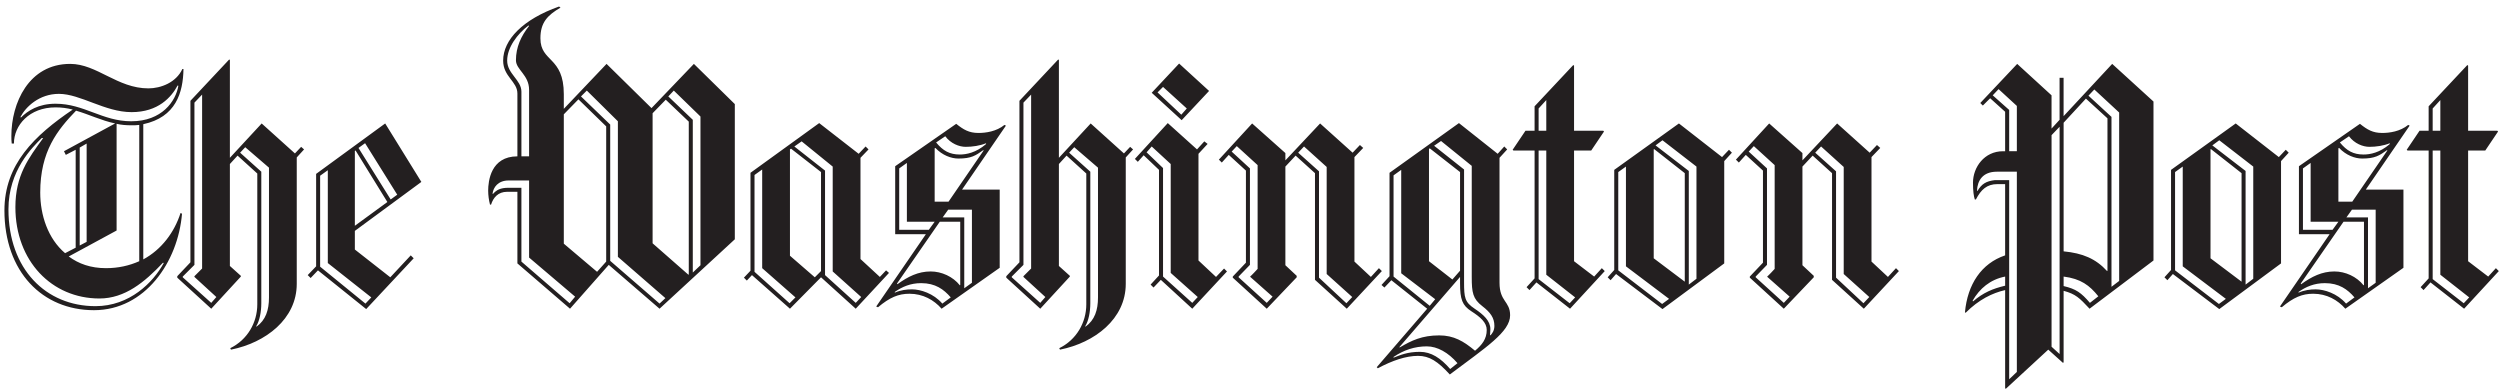 <svg width="300" height="47" viewBox="0 0 300 47" fill="none" xmlns="http://www.w3.org/2000/svg">
<path d="M17.194 14.903V31.127C19.386 29.943 20.921 27.882 21.666 25.558L21.842 25.646C21.359 31.434 17.413 37.222 11.274 37.222C5.092 37.222 0.531 32.618 0.531 25.251C0.531 19.726 4.127 16.262 8.731 13.148C8.058 12.972 7.365 12.883 6.67 12.885C3.512 12.885 1.671 15.034 1.671 17.227H1.408C1.364 16.919 1.364 16.613 1.364 16.306C1.364 12.403 3.425 7.667 8.424 7.667C11.625 7.667 14.081 10.605 17.808 10.605C19.298 10.605 21.14 9.903 21.885 8.281H22.017C21.973 11.132 21.096 14.07 17.194 14.903ZM19.561 31.522C17.369 33.845 15.001 35.819 11.932 35.819C6.232 35.819 1.847 31.346 1.847 24.856C1.847 21.042 3.426 18.981 5.18 16.569H5.004C3.908 17.665 1.014 20.427 1.014 25.119C1.014 32.311 5.53 36.739 11.45 36.739C15.571 36.739 18.378 33.89 19.65 31.566L19.561 31.522ZM21.315 10.255C20.57 11.658 18.991 13.456 15.79 13.456C12.59 13.456 9.652 11.263 7.065 11.263C4.696 11.263 3.074 12.842 2.46 14.026L2.504 14.114C3.338 13.281 4.609 12.447 6.67 12.447C10.09 12.447 12.282 14.553 15.746 14.553C19.43 14.553 21.096 12.14 21.403 10.299L21.315 10.255ZM9.125 13.281C6.889 15.605 4.828 18.148 4.828 23.103C4.828 25.821 5.749 28.627 7.81 30.381L9.081 29.723V17.972L7.897 18.586L7.678 18.147L13.817 14.814C12.151 14.464 10.66 13.719 9.125 13.281ZM16.711 14.991C16.404 15.034 16.098 15.034 15.746 15.034C15.133 15.034 14.563 14.991 13.992 14.858V27.662L8.248 30.776C9.432 31.653 10.879 32.179 12.72 32.179C14.211 32.179 15.527 31.872 16.71 31.346L16.711 14.991ZM10.397 17.227L9.564 17.709V29.461L10.397 29.023V17.227ZM35.61 18.893V34.065C35.61 38.274 31.883 41.125 27.717 41.958L27.63 41.782C29.691 40.773 30.875 38.713 30.875 36.52V20.822L28.507 18.674L27.586 19.682V31.916L28.902 33.1V33.188L25.35 37.047L21.273 33.32V33.144L22.851 31.478V12.097L27.499 7.143L27.586 7.186V18.937L31.401 14.816L35.392 18.412L36.137 17.622L36.488 17.93L35.61 18.893ZM23.332 33.232V33.144L24.253 32.223V11.351L23.332 12.316V31.785L21.929 33.188V33.276L25.349 36.345L25.963 35.643L23.332 33.232ZM32.278 20.12L29.427 17.665L28.814 18.323L31.357 20.604V36.389C31.357 37.441 31.138 38.537 30.743 39.151L30.787 39.195C31.884 38.405 32.278 37.222 32.278 35.687V20.12H32.278ZM42.582 27.706V29.943L46.835 33.275L49.291 30.644L49.642 30.995L43.942 37.089L38.154 32.442L37.277 33.362L36.926 33.012L37.935 31.96V20.866L46.222 14.815L50.563 21.831L42.582 27.706ZM39.337 31.566V20.427L38.416 21.086V32.004L43.854 36.433L44.555 35.688L39.337 31.566ZM42.67 18.06L42.582 18.104V27.093L46.484 24.243L42.67 18.06ZM43.81 17.183L43.02 17.753L46.88 23.935L47.669 23.365L43.81 17.183ZM79.145 37.046L73.05 31.784L68.402 37.046L62.088 31.608V23.015H60.86C59.763 23.015 59.194 23.716 58.93 24.549H58.799C58.659 24.005 58.585 23.445 58.58 22.883C58.58 21.743 58.887 18.762 62.088 18.762V11.22C62.088 9.773 60.378 9.202 60.378 7.273C60.378 4.774 62.745 2.319 67.087 0.783L67.262 0.914C65.684 1.836 64.85 2.713 64.85 4.598C64.85 7.492 67.657 6.747 67.657 11.307V13.061L72.787 7.667L78.181 12.973L83.267 7.667L88.178 12.491V28.715L79.145 37.046ZM63.491 30.907V21.656H61.035C59.763 21.656 59.194 22.489 59.106 23.234L59.149 23.278C59.588 22.796 60.026 22.533 61.035 22.533H62.569V31.391L68.357 36.39L69.015 35.6L63.491 30.907ZM63.491 10.781C63.491 8.983 61.913 8.369 61.913 7.229C61.913 5.65 62.526 4.336 63.491 3.108L63.404 3.064C62.088 4.073 60.86 5.696 60.86 7.273C60.86 8.853 62.57 9.598 62.57 11.001V18.762H63.491V10.781ZM72.743 15.166L69.411 11.921L67.657 13.719V29.241L71.647 32.617L72.743 31.389V15.166ZM74.146 30.82V14.553L70.419 10.869L69.717 11.571L73.225 14.947V31.302L79.145 36.432L79.847 35.774L74.146 30.82ZM82.653 14.596L79.891 11.965L78.312 13.587V29.197L82.609 32.968L82.653 32.924V14.596ZM84.056 13.982L80.855 10.869L80.197 11.571L83.135 14.377V32.705L84.056 31.828V13.982ZM102.687 37.046L98.522 33.275L94.795 37.046L90.234 33.012L89.62 33.67L89.27 33.319L90.059 32.486V20.735L98.303 14.771L103.039 18.455L103.872 17.578L104.223 17.929L103.258 18.937V31.084L105.582 33.232L106.328 32.442L106.678 32.749L102.687 37.046ZM91.462 32.179V20.34L90.542 20.998V32.618L94.751 36.389L95.453 35.687L91.462 32.179ZM98.522 20.647L94.926 17.841L94.795 17.929V30.688L97.777 33.275L98.522 32.53V20.647ZM99.925 32.574V19.989L96.198 16.963L95.322 17.577L99.004 20.471V33.012L102.688 36.344L103.346 35.643L99.925 32.574ZM115.447 22.752H119.964V32.135L112.992 37.046C112.071 35.994 110.755 35.249 109.133 35.249C107.818 35.249 106.765 35.687 105.362 36.871L105.143 36.783L111.107 28.101H107.423V19.945L114.746 14.859C115.623 15.561 116.281 15.955 117.421 15.955C118.298 15.955 119.57 15.779 120.534 14.991L120.71 15.078L115.447 22.752ZM110.537 33.977C109.265 33.977 108.257 34.415 107.379 35.029V35.117C108.081 34.81 108.783 34.722 109.44 34.722C110.449 34.722 112.028 35.205 113.08 36.433L114.089 35.688C113.255 34.722 112.247 33.977 110.537 33.977ZM115.228 26.61H112.772L107.642 34.021L107.686 34.109C108.957 33.188 110.185 32.575 111.676 32.575C112.991 32.575 114.35 33.188 115.184 34.24L115.228 34.197V26.61ZM108.826 26.61V19.551L107.905 20.209V27.576H111.457L112.158 26.611L108.826 26.61ZM117.991 18.016C117.07 18.674 116.544 19.025 115.009 19.025C114.131 19.025 113.079 18.63 112.247 17.753L112.159 17.797V24.198H113.825L118.035 18.059L117.991 18.016ZM115.886 17.621C115.097 17.621 114.089 17.227 113.43 16.35L112.334 17.095C113.167 18.104 113.957 18.542 115.184 18.542C115.973 18.542 117.113 18.322 118.297 17.313L118.341 17.183C117.596 17.49 116.675 17.621 115.886 17.621ZM116.631 25.164H113.781L113.123 26.085H115.711V34.591L116.631 33.933V25.164ZM135.091 18.893V34.065C135.091 38.274 131.364 41.125 127.199 41.958L127.111 41.782C129.172 40.773 130.356 38.713 130.356 36.52V20.822L127.988 18.674L127.068 19.682V31.916L128.383 33.1V33.188L124.832 37.047L120.754 33.32V33.144L122.333 31.478V12.097L126.98 7.143L127.068 7.186V18.937L130.883 14.816L134.873 18.412L135.618 17.622L135.969 17.93L135.091 18.893ZM122.814 33.232V33.144L123.735 32.223V11.351L122.814 12.316V31.784L121.411 33.188V33.275L124.83 36.344L125.444 35.643L122.814 33.232ZM131.759 20.12L128.909 17.665L128.295 18.323L130.838 20.604V36.389C130.838 37.441 130.619 38.537 130.225 39.151L130.269 39.195C131.365 38.405 131.76 37.222 131.76 35.687L131.759 20.12ZM143.072 37.046L139.301 33.582L138.424 34.503L138.072 34.152L139.081 33.056V20.384L137.24 18.63L136.538 19.42L136.187 19.069L140.133 14.771L143.641 17.929L144.518 16.964L144.913 17.271L143.817 18.455V31.259L145.922 33.232L146.887 32.223L147.237 32.575L143.072 37.046ZM140.485 32.749V19.682L138.205 17.578L137.591 18.279L139.564 20.165V33.188L143.072 36.345L143.73 35.643L140.485 32.749ZM141.8 14.421L138.205 11.133L141.494 7.625L145.089 10.913L141.8 14.421ZM139.564 10.43L138.906 11.088L141.756 13.763L142.414 13.018L139.564 10.43ZM161.613 37.046L157.798 33.582V20.779L155.474 18.674L154.246 19.989V31.828L155.605 33.099V33.275L152.01 37.046L147.932 33.319V33.188L149.511 31.522V20.471L147.45 18.586L146.616 19.507L146.266 19.156L150.256 14.815L154.246 18.367V19.244L158.412 14.815L162.314 18.323L163.191 17.402L163.585 17.753L162.533 18.849V31.389L164.506 33.231L165.471 32.179L165.822 32.529L161.613 37.046ZM150.037 33.232V33.144C150.037 33.232 150.914 32.267 150.914 32.267V19.813L148.414 17.533L147.8 18.191L149.993 20.208V31.783L148.633 33.187V33.274L152.01 36.344L152.711 35.599L150.037 33.232ZM159.201 32.881V20.034L156.483 17.578L155.781 18.323L158.28 20.559V33.319L161.568 36.388L162.27 35.643L159.201 32.881ZM173.978 44.939C172.532 43.36 171.523 42.703 170.163 42.703C168.717 42.703 167.05 43.273 165.34 44.194L165.209 44.063L171.26 37.047L166.963 33.627L166.129 34.504L165.779 34.197L166.743 33.145V20.735L175.074 14.771L179.722 18.455L180.512 17.578L180.862 17.929L179.942 18.937V33.934C179.942 36.214 181.213 36.127 181.213 37.836C181.213 39.809 178.363 41.65 173.978 44.939ZM168.146 32.793V20.384L167.226 21.042V33.188L171.566 36.696L172.225 35.906L168.146 32.793ZM171.216 41.563C169.769 41.563 168.453 42.002 167.226 42.834V42.922C168.015 42.615 168.891 42.221 170.382 42.221C171.742 42.221 172.882 42.966 174.022 44.282L174.899 43.58C173.802 42.309 172.487 41.563 171.216 41.563ZM176.565 37.353C175.469 36.651 175.206 35.906 175.206 34.021V33.231L167.927 41.65L167.971 41.693C169.374 40.861 170.645 40.247 172.707 40.247C174.461 40.247 175.644 40.948 177.004 42.088C177.837 41.387 178.407 40.686 178.407 39.589C178.407 38.713 177.661 38.055 176.565 37.353ZM175.206 20.647L171.566 17.797L171.478 17.885V31.346L174.285 33.539L175.206 32.486V20.647ZM177.88 36.739C176.74 35.862 176.609 35.117 176.609 33.232V19.902L172.925 16.92L172.092 17.49L175.688 20.34V33.845C175.688 35.731 175.776 36.258 176.96 37.046C178.012 37.748 178.845 38.493 178.845 39.502C178.845 39.764 178.801 40.203 178.801 40.203L178.845 40.247C179.064 40.027 179.327 39.677 179.327 39.106C179.328 38.142 178.845 37.485 177.88 36.739ZM188.404 37.046L184.37 33.889L183.537 34.81L183.187 34.459L184.151 33.407V18.06H181.607L181.519 17.972L183.054 15.692H184.15V12.754L188.798 7.8L188.886 7.888V15.692H192.394L192.482 15.78L190.947 18.061H188.886V31.347L191.298 33.189L192.219 32.18L192.569 32.531L188.404 37.046ZM185.554 12.009L184.633 13.018V15.692H185.554V12.009ZM185.554 32.968V18.06H184.633V33.495L188.36 36.389L189.018 35.687L185.554 32.968ZM206.908 19.332V31.609L199.497 37.09L193.928 32.881L193.271 33.626L192.92 33.275L193.709 32.398V20.384L201.471 14.815L206.645 18.85L207.477 17.972L207.829 18.323L206.908 19.332ZM195.113 31.96V19.989L194.192 20.647V32.442L199.454 36.477L200.287 35.863L195.113 31.96ZM202.173 20.779L198.489 17.884L198.446 17.928V30.995L202.173 33.801V20.779ZM203.576 19.989L199.498 16.832L198.665 17.446L202.655 20.515V34.152L203.576 33.451V19.989ZM223.659 37.046L219.844 33.582V20.779L217.519 18.674L216.292 19.989V31.828L217.651 33.099V33.275L214.055 37.046L209.977 33.319V33.188L211.556 31.522V20.471L209.495 18.586L208.662 19.507L208.311 19.156L212.301 14.815L216.292 18.367V19.244L220.457 14.815L224.36 18.323L225.236 17.402L225.631 17.753L224.579 18.849V31.389L226.552 33.231L227.517 32.179L227.867 32.529L223.659 37.046ZM212.082 33.232V33.144C212.082 33.232 212.959 32.267 212.959 32.267V19.813L210.46 17.533L209.846 18.191L212.039 20.208V31.783L210.68 33.187V33.274L214.056 36.344L214.758 35.599L212.082 33.232ZM221.246 32.881V20.034L218.528 17.578L217.826 18.323L220.326 20.559V33.319L223.614 36.388L224.316 35.643L221.246 32.881ZM250.747 37.046C249.519 35.731 249.081 35.292 247.633 34.897V43.492L247.545 43.535L245.791 41.956L240.705 46.648L240.617 46.605V34.81C239.082 35.16 237.46 35.95 235.881 37.528L235.793 37.485C236.101 34.108 237.766 31.609 240.616 30.644V22.094H239.695C238.424 22.094 237.722 22.752 237.109 23.935H236.977C236.846 23.541 236.758 22.927 236.758 21.919C236.758 20.077 238.117 18.148 240.354 18.148H240.616V13.412L238.819 11.79L237.941 12.667L237.634 12.36L242.063 7.668L246.185 11.439V15.429L247.149 14.377V9.334H247.631V13.938L253.463 7.667L258.418 12.184V31.259L250.747 37.046ZM240.618 33.188C238.821 33.538 237.549 34.634 236.716 36.081L236.76 36.169C237.988 35.117 239.127 34.635 240.618 34.284V33.188ZM242.022 20.604H239.61C237.943 20.604 237.286 21.656 237.242 22.884L237.286 22.927C237.812 22.05 238.338 21.743 239.39 21.613H241.101V45.51L242.022 44.632V20.604ZM242.022 12.71L239.829 10.694L239.127 11.439L241.101 13.193V18.147H242.022V12.71ZM247.152 15.21L246.187 16.218V41.607L247.152 42.484V15.21ZM252.896 14.201L250.309 11.834L247.634 14.728V30.162C249.914 30.382 251.493 31.04 252.852 32.53L252.896 32.486V14.201ZM247.634 33.188V34.328C249.125 34.678 249.739 35.117 250.791 36.344L251.8 35.555C250.747 34.24 249.695 33.451 247.634 33.188ZM254.299 13.5L251.317 10.737L250.615 11.482L253.378 14.026V34.415L254.299 33.714V13.5ZM273.724 19.332V31.609L266.312 37.09L260.744 32.881L260.086 33.626L259.735 33.275L260.524 32.398V20.384L268.286 14.815L273.46 18.85L274.293 17.972L274.644 18.323L273.724 19.332ZM261.928 31.96V19.989L261.007 20.647V32.442L266.269 36.477L267.102 35.863L261.928 31.96ZM268.988 20.779L265.305 17.884L265.261 17.928V30.995L268.988 33.801V20.779ZM270.391 19.989L266.313 16.832L265.48 17.446L269.471 20.515V34.152L270.391 33.451V19.989ZM283.896 22.752H288.413V32.135L281.441 37.046C280.52 35.994 279.205 35.249 277.582 35.249C276.267 35.249 275.215 35.687 273.811 36.871L273.592 36.783L279.555 28.101H275.872V19.945L283.195 14.859C284.072 15.561 284.729 15.955 285.869 15.955C286.747 15.955 288.017 15.779 288.983 14.991L289.158 15.078L283.896 22.752ZM278.985 33.977C277.714 33.977 276.705 34.415 275.828 35.029V35.117C276.53 34.81 277.231 34.722 277.889 34.722C278.898 34.722 280.476 35.205 281.528 36.433L282.537 35.688C281.704 34.722 280.696 33.977 278.985 33.977ZM283.677 26.61H281.222L276.092 34.021L276.135 34.109C277.407 33.188 278.634 32.575 280.125 32.575C281.441 32.575 282.8 33.188 283.633 34.24L283.677 34.197L283.677 26.61ZM277.276 26.61V19.551L276.354 20.209V27.576H279.906L280.607 26.611L277.276 26.61ZM286.44 18.016C285.518 18.674 284.993 19.025 283.457 19.025C282.58 19.025 281.528 18.63 280.695 17.753L280.607 17.797V24.198H282.273L286.482 18.059L286.44 18.016ZM284.334 17.621C283.545 17.621 282.537 17.227 281.879 16.35L280.783 17.095C281.616 18.104 282.406 18.542 283.633 18.542C284.423 18.542 285.563 18.322 286.747 17.313L286.79 17.183C286.045 17.49 285.124 17.621 284.334 17.621ZM285.08 25.164H282.231L281.573 26.085H284.16V34.591L285.08 33.933V25.164ZM295.692 37.046L291.658 33.889L290.824 34.81L290.474 34.459L291.438 33.407V18.06H288.895L288.807 17.972L290.342 15.692H291.437V12.754L296.086 7.8L296.174 7.888V15.692H299.681L299.769 15.78L298.234 18.061H296.174V31.347L298.585 33.189L299.506 32.18L299.857 32.531L295.692 37.046ZM292.841 12.009L291.921 13.018V15.692H292.841V12.009ZM292.841 32.968V18.06H291.921V33.495L295.648 36.389L296.305 35.687L292.841 32.968Z" fill="#231F20"/>
</svg>

